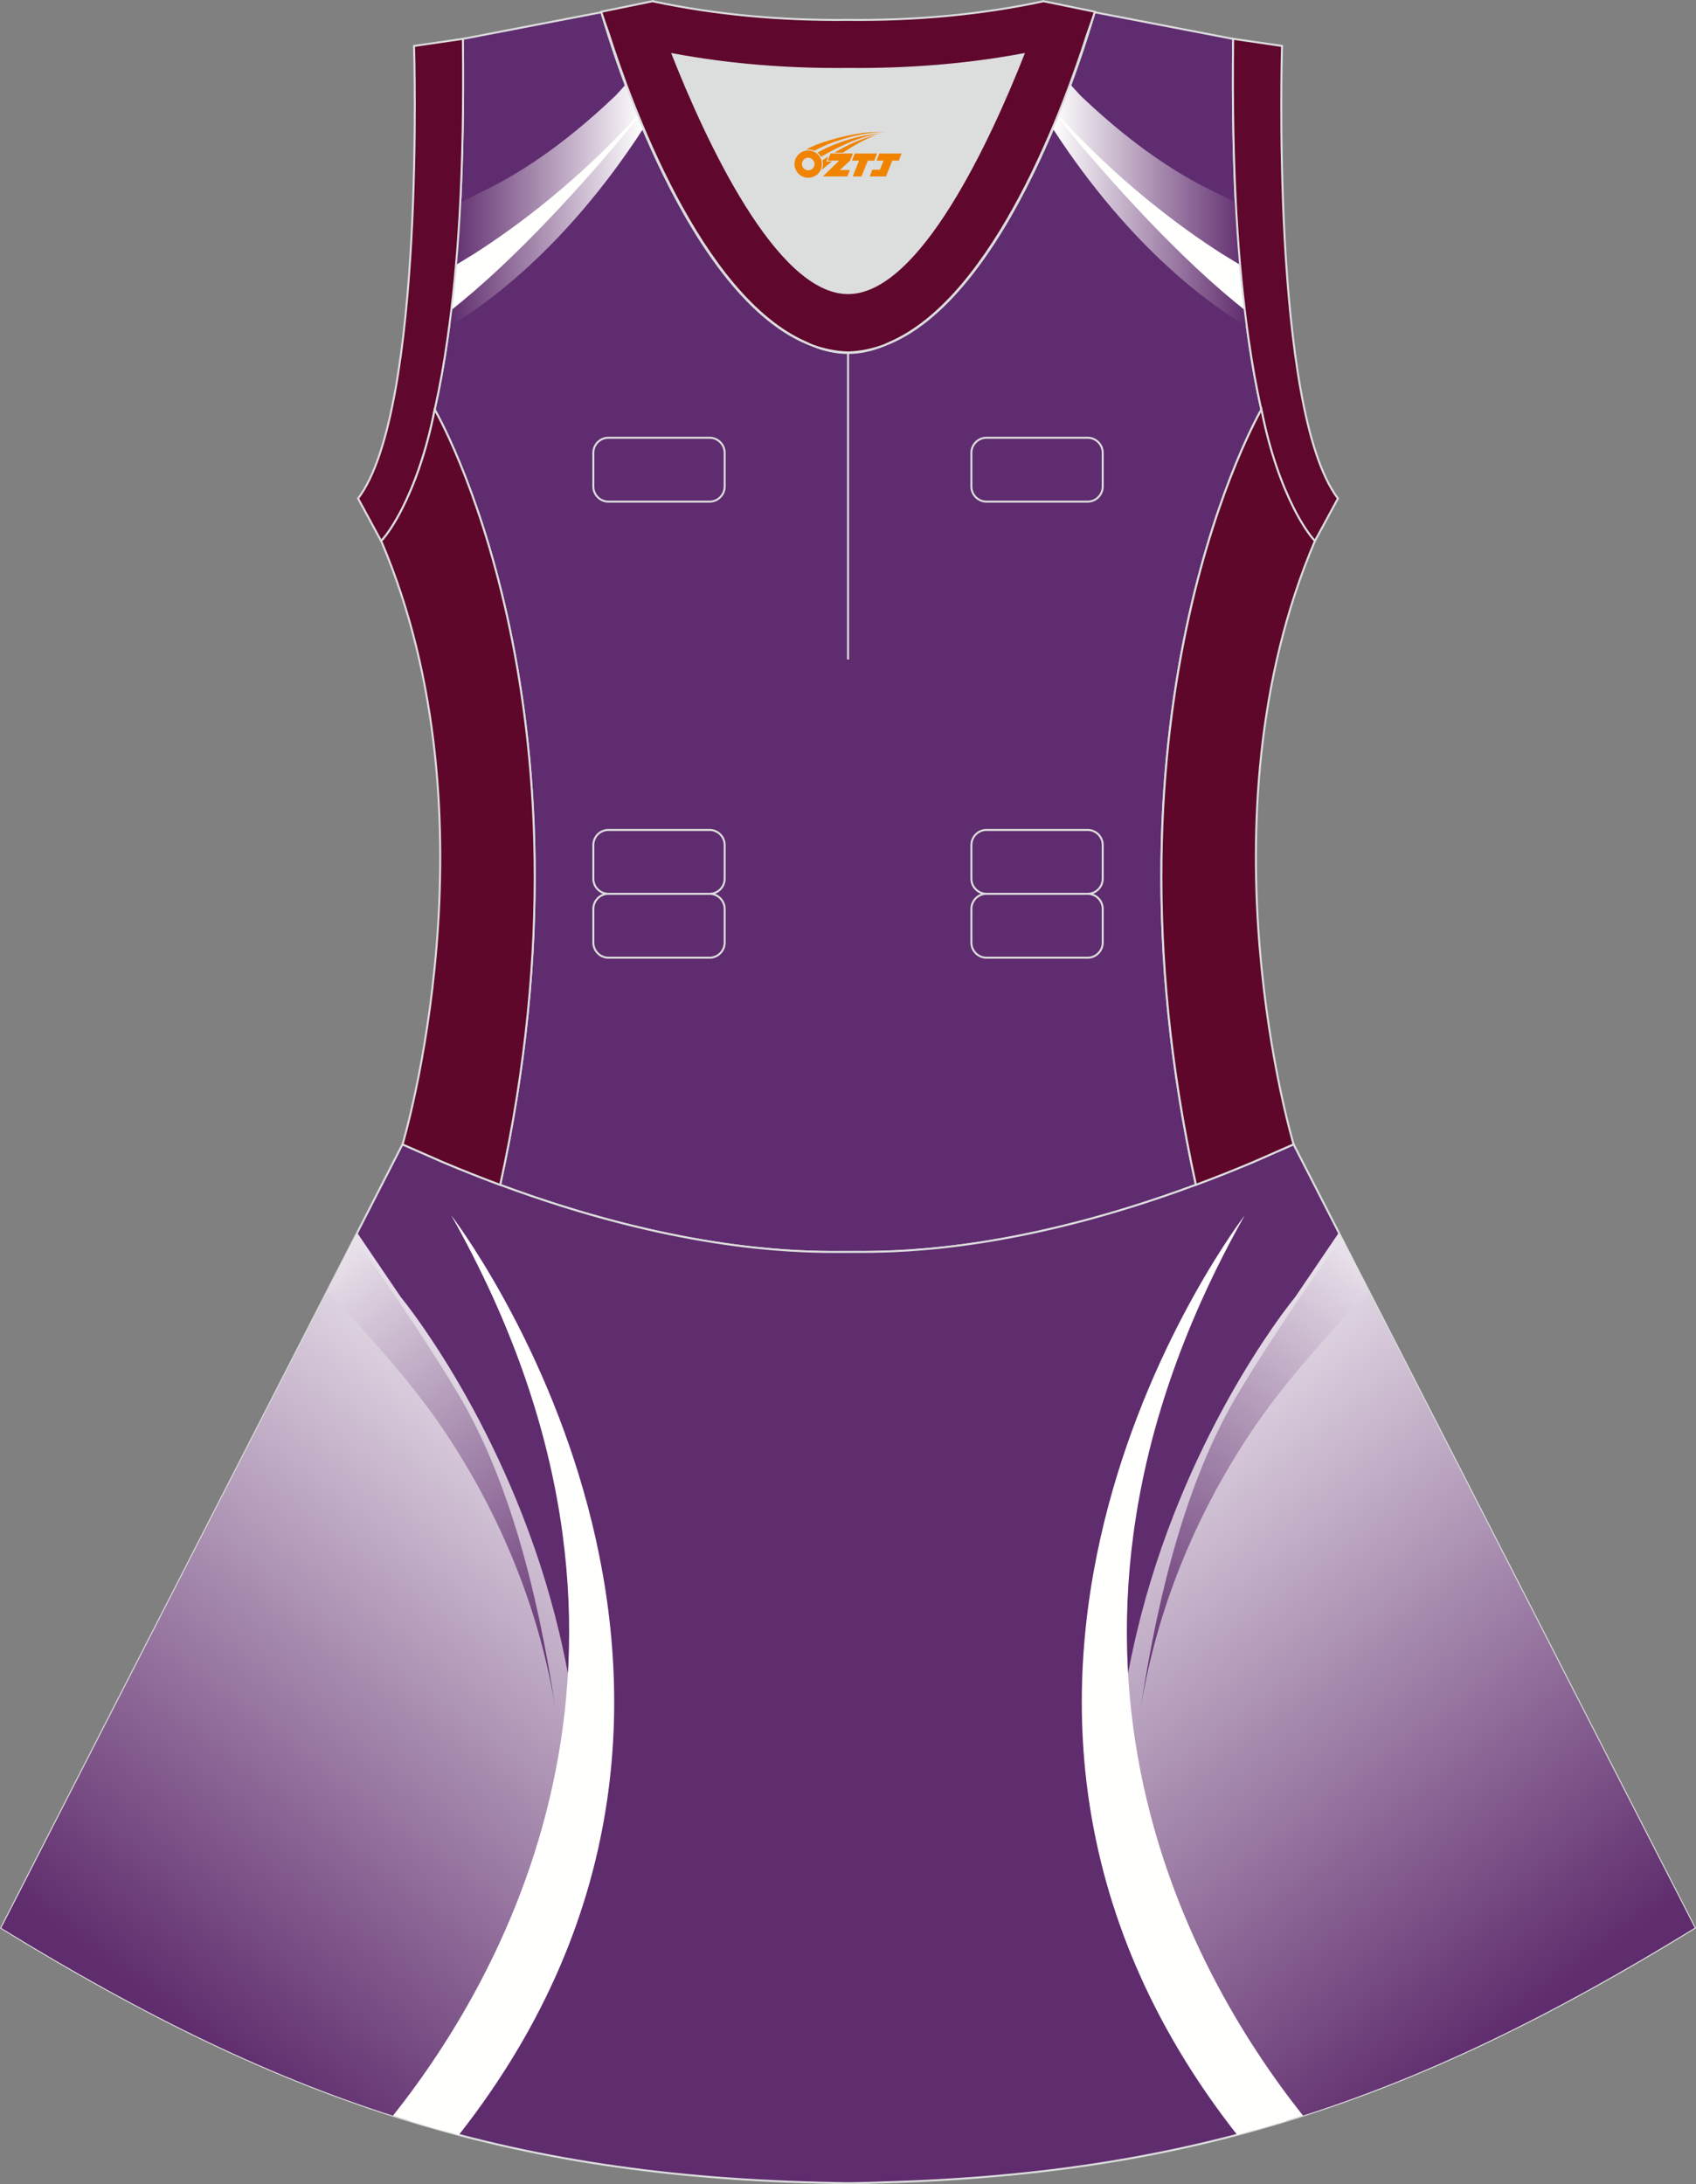<?xml version="1.0" encoding="utf-8"?>
<!-- Generator: Adobe Illustrator 24.0.1, SVG Export Plug-In . SVG Version: 6.00 Build 0)  -->
<svg xmlns="http://www.w3.org/2000/svg" xmlns:xlink="http://www.w3.org/1999/xlink" version="1.1" id="图层_1" x="0px" y="0px" width="380.2px" height="489.6px" viewBox="0 0 380.2 489.6" enable-background="new 0 0 380.2 489.6" xml:space="preserve">
<rect x="0" y="0" width="380.2" height="489.6" fill="#808080" stroke="none"/>
<g>
	<path fill="#DCDDDD" d="M229.42,12.17c-7.46,18.87-23.33,53.53-39.31,53.53s-31.85-34.66-39.31-53.53   c12.62,2.36,25.74,3.42,39.31,3.28l0,0C203.67,15.58,216.79,14.53,229.42,12.17z"/>
	<path fill="#5F2C6F" stroke="#DCDDDD" stroke-width="0.446" stroke-miterlimit="22.926" d="M276.44,9.38c0-0.21,0-0.43,0.01-0.64   C276.45,8.95,276.45,9.16,276.44,9.38L276.44,9.38L276.44,9.38z M103.77,9.38c0-0.21-0.01-0.43-0.01-0.64   C103.77,8.95,103.77,9.16,103.77,9.38L103.77,9.38L103.77,9.38z M103.02,48.32c0-0.01,0-0.03,0-0.04c0-0.01,0-0.03,0-0.04   c0.67-11.9,0.89-24.69,0.75-38.19c0-0.22-0.01-0.44-0.01-0.67l-0.01-0.64c0-0.01,0-0.01,0-0.02l31.04-5.97c0,0,0.07,0.22,0.21,0.63   c2.06,7.13,19.22,63.9,47.17,74.08c2.59,1.07,5.24,1.66,7.93,1.66c2.7,0,5.34-0.59,7.93-1.66c27.95-10.18,45.12-66.95,47.17-74.08   c0.14-0.41,0.21-0.63,0.21-0.63l31.03,5.97c0,0.01,0,0.02,0,0.02l-0.01,0.64c0,0.22,0,0.44-0.01,0.67   c-0.15,13.5,0.07,26.29,0.75,38.19c0,0.02,0,0.03,0,0.04c0,0.02,0,0.03,0.01,0.04c0,0.05,0.01,0.1,0.01,0.15   c0.56,9.73,1.43,18.85,2.66,27.27c0,0.01,0,0.01,0,0.02c0.82,5.78,1.78,11.14,2.91,16.06c0,0-38.42,65.7-14.68,173.77   c-42.8,15.89-70.26,15.04-77.98,15.04s-35.18,0.85-77.98-15.04C135.86,157.53,97.44,91.82,97.44,91.82   c1.12-4.93,2.09-10.29,2.9-16.06c0,0,0-0.01,0-0.02c1.24-8.42,2.11-17.54,2.67-27.27C103.02,48.42,103.02,48.37,103.02,48.32z"/>
	
		<linearGradient id="SVGID_1_" gradientUnits="userSpaceOnUse" x1="-894.915" y1="3476.573" x2="-851.475" y2="3476.573" gradientTransform="matrix(1 0 0 1 995.635 -3430.508)">
		<stop offset="4.800000e-03" style="stop-color:#5F2C6D"/>
		<stop offset="1" style="stop-color:#FFFFFF"/>
	</linearGradient>
	<path fill="url(#SVGID_1_)" d="M140.22,18.98c-1.01,1.14-1.96,2.19-2.24,2.46c-7.29,6.96-17.46,15.42-28.96,21.05l-5.84,2.9   c-0.05,0.96-0.1,1.91-0.15,2.85c0,0.02,0,0.03,0,0.04c0,0.02,0,0.03,0,0.04c0,0.05-0.01,0.1-0.01,0.15   c-0.51,8.74-1.26,16.98-2.3,24.68c7.13-4.17,25.57-16.73,43.44-44.26C142.67,25.4,141.35,22.05,140.22,18.98z"/>
	<path fill="#FFFFFD" d="M142.91,25.9c-13.3,14.58-26.85,24.76-36.63,31c-0.25,0.16-2.06,1.26-4.05,2.47   c-0.3,3.47-0.65,6.85-1.05,10.13c1.1-0.9,2.03-1.65,2.28-1.86c14.94-12.28,30.65-30.26,39.63-41.29L142.91,25.9z"/>
	
		<linearGradient id="SVGID_2_" gradientUnits="userSpaceOnUse" x1="-4349.165" y1="3476.573" x2="-4305.725" y2="3476.573" gradientTransform="matrix(-1 0 0 1 -4069.675 -3430.508)">
		<stop offset="4.800000e-03" style="stop-color:#5F2C6D"/>
		<stop offset="1" style="stop-color:#FFFFFF"/>
	</linearGradient>
	<path fill="url(#SVGID_2_)" d="M240,18.98c1.01,1.14,1.96,2.19,2.24,2.46c7.28,6.96,17.46,15.42,28.95,21.05l5.84,2.9   c0.05,0.96,0.1,1.91,0.15,2.85c0,0.02,0,0.03,0,0.04c0,0.02,0,0.03,0,0.04c0,0.05,0.01,0.1,0.01,0.15   c0.5,8.74,1.26,16.98,2.3,24.68c-7.13-4.17-25.57-16.73-43.44-44.26C237.55,25.4,238.86,22.05,240,18.98z"/>
	<path fill="#FFFFFD" d="M237.31,25.9c13.3,14.58,26.85,24.76,36.63,31c0.25,0.16,2.06,1.26,4.05,2.47   c0.3,3.47,0.65,6.85,1.05,10.13c-1.1-0.9-2.03-1.65-2.28-1.86c-14.94-12.28-30.65-30.26-39.63-41.29L237.31,25.9z"/>
	<path fill="#5F2C6E" stroke="#DCDDDD" stroke-width="0.446" stroke-miterlimit="22.926" d="M90.17,256.61L0.29,432.15   c62.23,38.23,112.65,55.9,186.86,57.17v0.01c0.57,0.01,1.14,0.02,1.72,0.02v0.02h0.09l0,0c0.38,0,0.77-0.01,1.15-0.01h0.01h0.01   h0.01c0.38,0,0.76,0.01,1.15,0.01l0,0h0.08v-0.02c0.58-0.01,1.15-0.02,1.72-0.02v-0.01c1.4-0.02,2.81-0.06,4.21-0.11   c0.15-0.01,0.3-0.02,0.44-0.02c71.66-1.92,121.26-19.63,182.17-57.06L290,256.52l0,0l0,0l-0.01-0.02l-0.01,0.01h-0.01l-8.95,3.93   l0,0c-4.45,1.88-8.76,3.58-12.92,5.13c-38.46,14.29-64.53,15.04-75.03,15.05h-0.06h-0.06h-0.05h-0.06h-0.05h-0.01h-0.05h-0.06   h-0.06h-0.11h-0.05h-0.11h-0.05h-0.02h-0.02h-0.05h-0.05h-0.1H192h-0.05h-0.05h-0.05h-0.05h-0.02h-0.03h-0.05h-0.04h-0.05h-0.05   h-0.05h-0.05h-0.05h-0.04h-0.05h-0.01h-0.03h-0.05h-0.05h-0.05h-0.05h-0.04H191h-0.04h-0.04h-0.04l0,0h-0.04h-0.04h-0.04h-0.04   h-0.04h-0.04h-0.04h-0.04h-0.04h-0.03h-0.01h-0.04h-0.04h-0.04h-0.04h-0.04h-0.03h-0.04h-0.04h-0.04h-0.02l0,0l-0.01,0.01h-0.02   h-0.03H190h-0.04h-0.04h-0.04h-0.04h-0.04h-0.04h-0.04h-0.01h-0.03h-0.04h-0.04h-0.04h-0.04h-0.05h-0.04h-0.04h-0.04h-0.04l0,0   h-0.04h-0.04h-0.04h-0.03h-0.04h-0.04h-0.05h-0.05h-0.05h-0.03h-0.01h-0.05h-0.05h-0.05h-0.05h-0.05h-0.05h-0.05h-0.05h-0.05h-0.02   h-0.02h-0.05h-0.05h-0.05h-0.05h-0.05h-0.1H188h-0.05h-0.02h-0.03h-0.05h-0.11h-0.05h-0.11h-0.05h-0.05h-0.05h-0.01h-0.05h-0.06   h-0.05h-0.06h-0.06c-10.5-0.01-36.57-0.77-75.03-15.05c-4.16-1.55-8.47-3.25-12.92-5.13l0,0l-8.95-3.93h-0.01l-0.01-0.01   L90.17,256.61z"/>
	<g>
		
			<linearGradient id="SVGID_3_" gradientUnits="userSpaceOnUse" x1="-963.962" y1="3878.214" x2="-848.305" y2="3725.368" gradientTransform="matrix(1 0 0 1 995.635 -3430.508)">
			<stop offset="0" style="stop-color:#5F2C6D"/>
			<stop offset="1" style="stop-color:#FFFFFF"/>
		</linearGradient>
		<path fill="url(#SVGID_3_)" d="M80.07,276.33l9.77,14.4c0,0,2.01,2.42,5.13,6.93c10.45,15.12,33.4,53.71,35.2,103.25l-38.21,74.54    c-30.67-9.35-59.6-23.59-91.67-43.29L80.07,276.33z"/>
		
			<linearGradient id="SVGID_4_" gradientUnits="userSpaceOnUse" x1="-863.021" y1="3802.106" x2="-936.61" y2="3702.806" gradientTransform="matrix(1 0 0 1 995.635 -3430.508)">
			<stop offset="0" style="stop-color:#5F2C6D"/>
			<stop offset="1" style="stop-color:#FFFFFF"/>
		</linearGradient>
		<path fill="url(#SVGID_4_)" d="M124.49,382.86c-4.14-27.25-10.63-51.08-21.05-69.16c-4.36-7.57-15.79-25.13-24.02-36.1    l-6.06,11.84c8.9,9.49,17.94,19.34,25,29.5C107.27,331.78,119.82,354.06,124.49,382.86z"/>
	</g>
	
		<linearGradient id="SVGID_5_" gradientUnits="userSpaceOnUse" x1="-4570.753" y1="3878.2" x2="-4455.096" y2="3725.354" gradientTransform="matrix(-1 0 0 1 -4222.218 -3430.508)">
		<stop offset="0" style="stop-color:#5F2C6D"/>
		<stop offset="1" style="stop-color:#FFFFFF"/>
	</linearGradient>
	<path fill="url(#SVGID_5_)" d="M300.13,276.31l-9.77,14.4c0,0-2.01,2.42-5.13,6.93c-10.45,15.12-33.4,53.71-35.2,103.24   l38.21,74.54c30.67-9.35,59.6-23.59,91.67-43.3L300.13,276.31z"/>
	
		<linearGradient id="SVGID_6_" gradientUnits="userSpaceOnUse" x1="-4469.815" y1="3802.095" x2="-4543.403" y2="3702.795" gradientTransform="matrix(-1 0 0 1 -4222.218 -3430.508)">
		<stop offset="0" style="stop-color:#5F2C6D"/>
		<stop offset="1" style="stop-color:#FFFFFF"/>
	</linearGradient>
	<path fill="url(#SVGID_6_)" d="M255.72,382.85c4.14-27.25,10.63-51.08,21.05-69.16c4.36-7.57,15.79-25.13,24.02-36.1l6.06,11.84   c-8.9,9.49-17.94,19.34-25,29.5C272.94,331.76,260.39,354.05,255.72,382.85z"/>
	<path fill="none" stroke="#DCDDDD" stroke-width="0.446" stroke-miterlimit="22.926" d="M221.14,98.12h22.68   c1.86,0,3.38,1.52,3.38,3.38v7.56c0,1.86-1.52,3.38-3.38,3.38h-22.68c-1.86,0-3.38-1.52-3.38-3.38v-7.56   C217.76,99.64,219.28,98.12,221.14,98.12L221.14,98.12z M221.14,186.03h22.68c1.86,0,3.38,1.52,3.38,3.38v7.56   c0,1.86-1.52,3.38-3.38,3.38h-22.68c-1.86,0-3.38-1.53-3.38-3.38v-7.56C217.76,187.55,219.28,186.03,221.14,186.03L221.14,186.03z    M221.14,200.35h22.68c1.86,0,3.38,1.52,3.38,3.38v7.56c0,1.86-1.52,3.38-3.38,3.38h-22.68c-1.86,0-3.38-1.53-3.38-3.38v-7.56   C217.76,201.87,219.28,200.35,221.14,200.35L221.14,200.35z M136.39,200.35h22.68c1.86,0,3.38,1.52,3.38,3.38v7.56   c0,1.86-1.52,3.38-3.38,3.38h-22.68c-1.86,0-3.38-1.53-3.38-3.38v-7.56C133.01,201.87,134.53,200.35,136.39,200.35L136.39,200.35z    M136.39,186.03h22.68c1.86,0,3.38,1.52,3.38,3.38v7.56c0,1.86-1.52,3.38-3.38,3.38h-22.68c-1.86,0-3.38-1.53-3.38-3.38v-7.56   C133.01,187.55,134.53,186.03,136.39,186.03L136.39,186.03z M136.39,98.12h22.68c1.86,0,3.38,1.52,3.38,3.38v7.56   c0,1.86-1.52,3.38-3.38,3.38h-22.68c-1.86,0-3.38-1.52-3.38-3.38v-7.56C133.01,99.64,134.53,98.12,136.39,98.12z"/>
	<path fill="none" stroke="#DCDDDD" stroke-width="0.446" stroke-miterlimit="22.926" d="M190.11,79v68.83V79z"/>
	<path fill="#5F072D" stroke="#DCDDDD" stroke-width="0.446" stroke-miterlimit="22.926" d="M229.42,12.17   c-7.46,18.87-23.33,53.53-39.31,53.53s-31.85-34.66-39.31-53.53c12.62,2.36,25.74,3.42,39.31,3.28l0,0   C203.67,15.58,216.79,14.53,229.42,12.17L229.42,12.17L229.42,12.17z M190.11,79c2.73-0.08,5.38-0.62,7.93-1.55   c0.47-0.2,0.94-0.41,1.41-0.63c23.89-10.34,39.59-54.37,44.3-69.25c0.71-1.98,1.2-3.42,1.46-4.2l0.21-0.74l-11.6-2.38   c0,0-0.01,0.02-0.02,0.06c-13.97,2.98-28.55,4.31-43.69,4.15l0,0c-15.14,0.16-29.72-1.18-43.69-4.15   c-0.02-0.04-0.02-0.06-0.02-0.06l-11.6,2.38l0.21,0.74c0.26,0.77,0.75,2.22,1.46,4.2c4.71,14.88,20.41,58.9,44.3,69.25   c0.47,0.23,0.94,0.44,1.41,0.63C184.73,78.38,187.38,78.92,190.11,79z"/>
	<path fill="#5F072C" stroke="#DCDDDD" stroke-width="0.446" stroke-miterlimit="22.926" d="M276.44,9.38   c-0.16,13.76,0.06,26.8,0.75,38.9c0,0.02,0,0.03,0.01,0.05c0.56,9.69,1.43,18.8,2.67,27.42c0,0.01,0,0.01,0,0.02   c0.82,5.78,1.78,11.13,2.9,16.06v0.01c1.89,9.63,4.68,17.03,7.26,22.12c0,0.01,0.01,0.01,0.01,0.02c1.72,3.39,3.39,5.84,4.72,7.3   l5.17-9.55C284.81,91.84,287.4,10.3,287.4,10.3l-10.94-1.59c0,0.01,0,0.01,0,0.02C276.45,8.95,276.45,9.16,276.44,9.38z"/>
	<path fill="#5F072C" stroke="#DCDDDD" stroke-width="0.446" stroke-miterlimit="22.926" d="M103.77,9.38   c0.16,13.76-0.05,26.8-0.75,38.9c0,0.02,0,0.03,0,0.05c-0.56,9.69-1.43,18.8-2.68,27.42c0,0.01,0,0.01,0,0.02   c-0.81,5.78-1.79,11.13-2.9,16.06v0.01c-1.9,9.63-4.68,17.03-7.26,22.12c0,0.01-0.01,0.01-0.01,0.02c-1.72,3.39-3.39,5.84-4.72,7.3   l-5.17-9.55C95.4,91.84,92.82,10.3,92.82,10.3l10.94-1.59c0,0.01,0,0.01,0,0.02C103.77,8.95,103.77,9.16,103.77,9.38z"/>
	<path fill="#5F072B" stroke="#DCDDDD" stroke-width="0.446" stroke-miterlimit="22.926" d="M97.45,91.82   c0,0,38.41,65.71,14.68,173.77c-4.16-1.55-8.48-3.25-12.92-5.13l0,0l-8.95-3.93l0,0l-0.02-0.01c0,0,21.88-72.78-4.77-135.23   l-0.01-0.02c1.2-1.29,2.91-3.73,4.72-7.3c0-0.01,0.01-0.02,0.01-0.02C92.83,108.74,95.6,101.31,97.45,91.82L97.45,91.82z"/>
	<path fill="#5F072B" stroke="#DCDDDD" stroke-width="0.446" stroke-miterlimit="22.926" d="M282.78,91.8   c0,0-38.42,65.71-14.68,173.77c4.16-1.55,8.48-3.25,12.92-5.13l0,0l8.95-3.93l0,0l0.02-0.01c0,0-21.88-72.77,4.77-135.22l0.01-0.02   c-1.21-1.29-2.91-3.73-4.72-7.3c0-0.01-0.01-0.01-0.01-0.02C287.4,108.72,284.63,101.29,282.78,91.8L282.78,91.8z"/>
	<path fill="#FFFFFD" d="M292.1,474.22c-25.7-32.37-67.07-106.08-13.05-201.82c0,0-81.05,105.16-1.72,206.12   C282.31,477.21,287.22,475.78,292.1,474.22z"/>
	<path fill="#FFFFFD" d="M88.09,474.24c25.7-32.36,67.09-106.08,13.06-201.83c0,0,81.06,105.17,1.71,206.14   C97.89,477.24,92.97,475.8,88.09,474.24z"/>
	
</g>
<g id="图层_x0020_1">
	<path fill="#F08300" d="M178.29,37.81c0.416,1.136,1.472,1.984,2.752,2.032c0.144,0,0.304,0,0.448-0.016h0.016   c0.016,0,0.064,0,0.128-0.016c0.032,0,0.048-0.016,0.08-0.016c0.064-0.016,0.144-0.032,0.224-0.048c0.016,0,0.016,0,0.032,0   c0.192-0.048,0.4-0.112,0.576-0.208c0.192-0.096,0.4-0.224,0.608-0.384c0.672-0.56,1.104-1.408,1.104-2.352   c0-0.224-0.032-0.448-0.08-0.672l0,0C184.13,35.93,184.08,35.76,184,35.58C183.53,34.49,182.45,33.73,181.18,33.73C179.49,33.73,178.11,35.1,178.11,36.8C178.11,37.15,178.17,37.49,178.29,37.81L178.29,37.81L178.29,37.81z M182.59,36.83L182.59,36.83C182.56,37.61,181.9,38.21,181.12,38.17C180.33,38.14,179.74,37.49,179.77,36.7c0.032-0.784,0.688-1.376,1.472-1.344   C182.01,35.39,182.62,36.06,182.59,36.83L182.59,36.83z"/>
	<polygon fill="#F08300" points="196.62,34.41 ,195.98,36 ,194.54,36 ,193.12,39.55 ,191.17,39.55 ,192.57,36 ,190.99,36    ,191.63,34.41"/>
	<path fill="#F08300" d="M198.59,29.68c-1.008-0.096-3.024-0.144-5.056,0.112c-2.416,0.304-5.152,0.912-7.616,1.664   C183.87,32.06,182,32.78,180.65,33.55C180.85,33.52,181.04,33.5,181.23,33.5c0.48,0,0.944,0.112,1.36,0.288   C186.69,31.47,193.89,29.42,198.59,29.68L198.59,29.68L198.59,29.68z"/>
	<path fill="#F08300" d="M184.06,35.15c4-2.368,8.88-4.672,13.488-5.248c-4.608,0.288-10.224,2-14.288,4.304   C183.58,34.46,183.85,34.78,184.06,35.15C184.06,35.15,184.06,35.15,184.06,35.15z"/>
	<polygon fill="#F08300" points="202.11,34.41 ,201.49,36 ,200.03,36 ,198.62,39.55 ,198.16,39.55 ,196.65,39.55 ,194.96,39.55    ,195.55,38.05 ,197.26,38.05 ,198.08,36 ,196.49,36 ,197.13,34.41"/>
	<polygon fill="#F08300" points="191.2,34.41 ,190.56,36 ,188.27,38.11 ,190.53,38.11 ,189.95,39.55 ,184.46,39.55 ,188.13,36    ,185.55,36 ,186.19,34.41"/>
	<path fill="#F08300" d="M196.48,30.27c-3.376,0.752-6.464,2.192-9.424,3.952h1.888C191.37,32.65,193.71,31.22,196.48,30.27z    M185.68,35.09C185.05,35.47,184.99,35.52,184.38,35.93c0.064,0.256,0.112,0.544,0.112,0.816c0,0.496-0.112,0.976-0.32,1.392   c0.176-0.16,0.32-0.304,0.432-0.4c0.272-0.24,0.768-0.64,1.6-1.296l0.32-0.256H185.2l0,0L185.68,35.09L185.68,35.09L185.68,35.09z"/>
</g>
</svg>